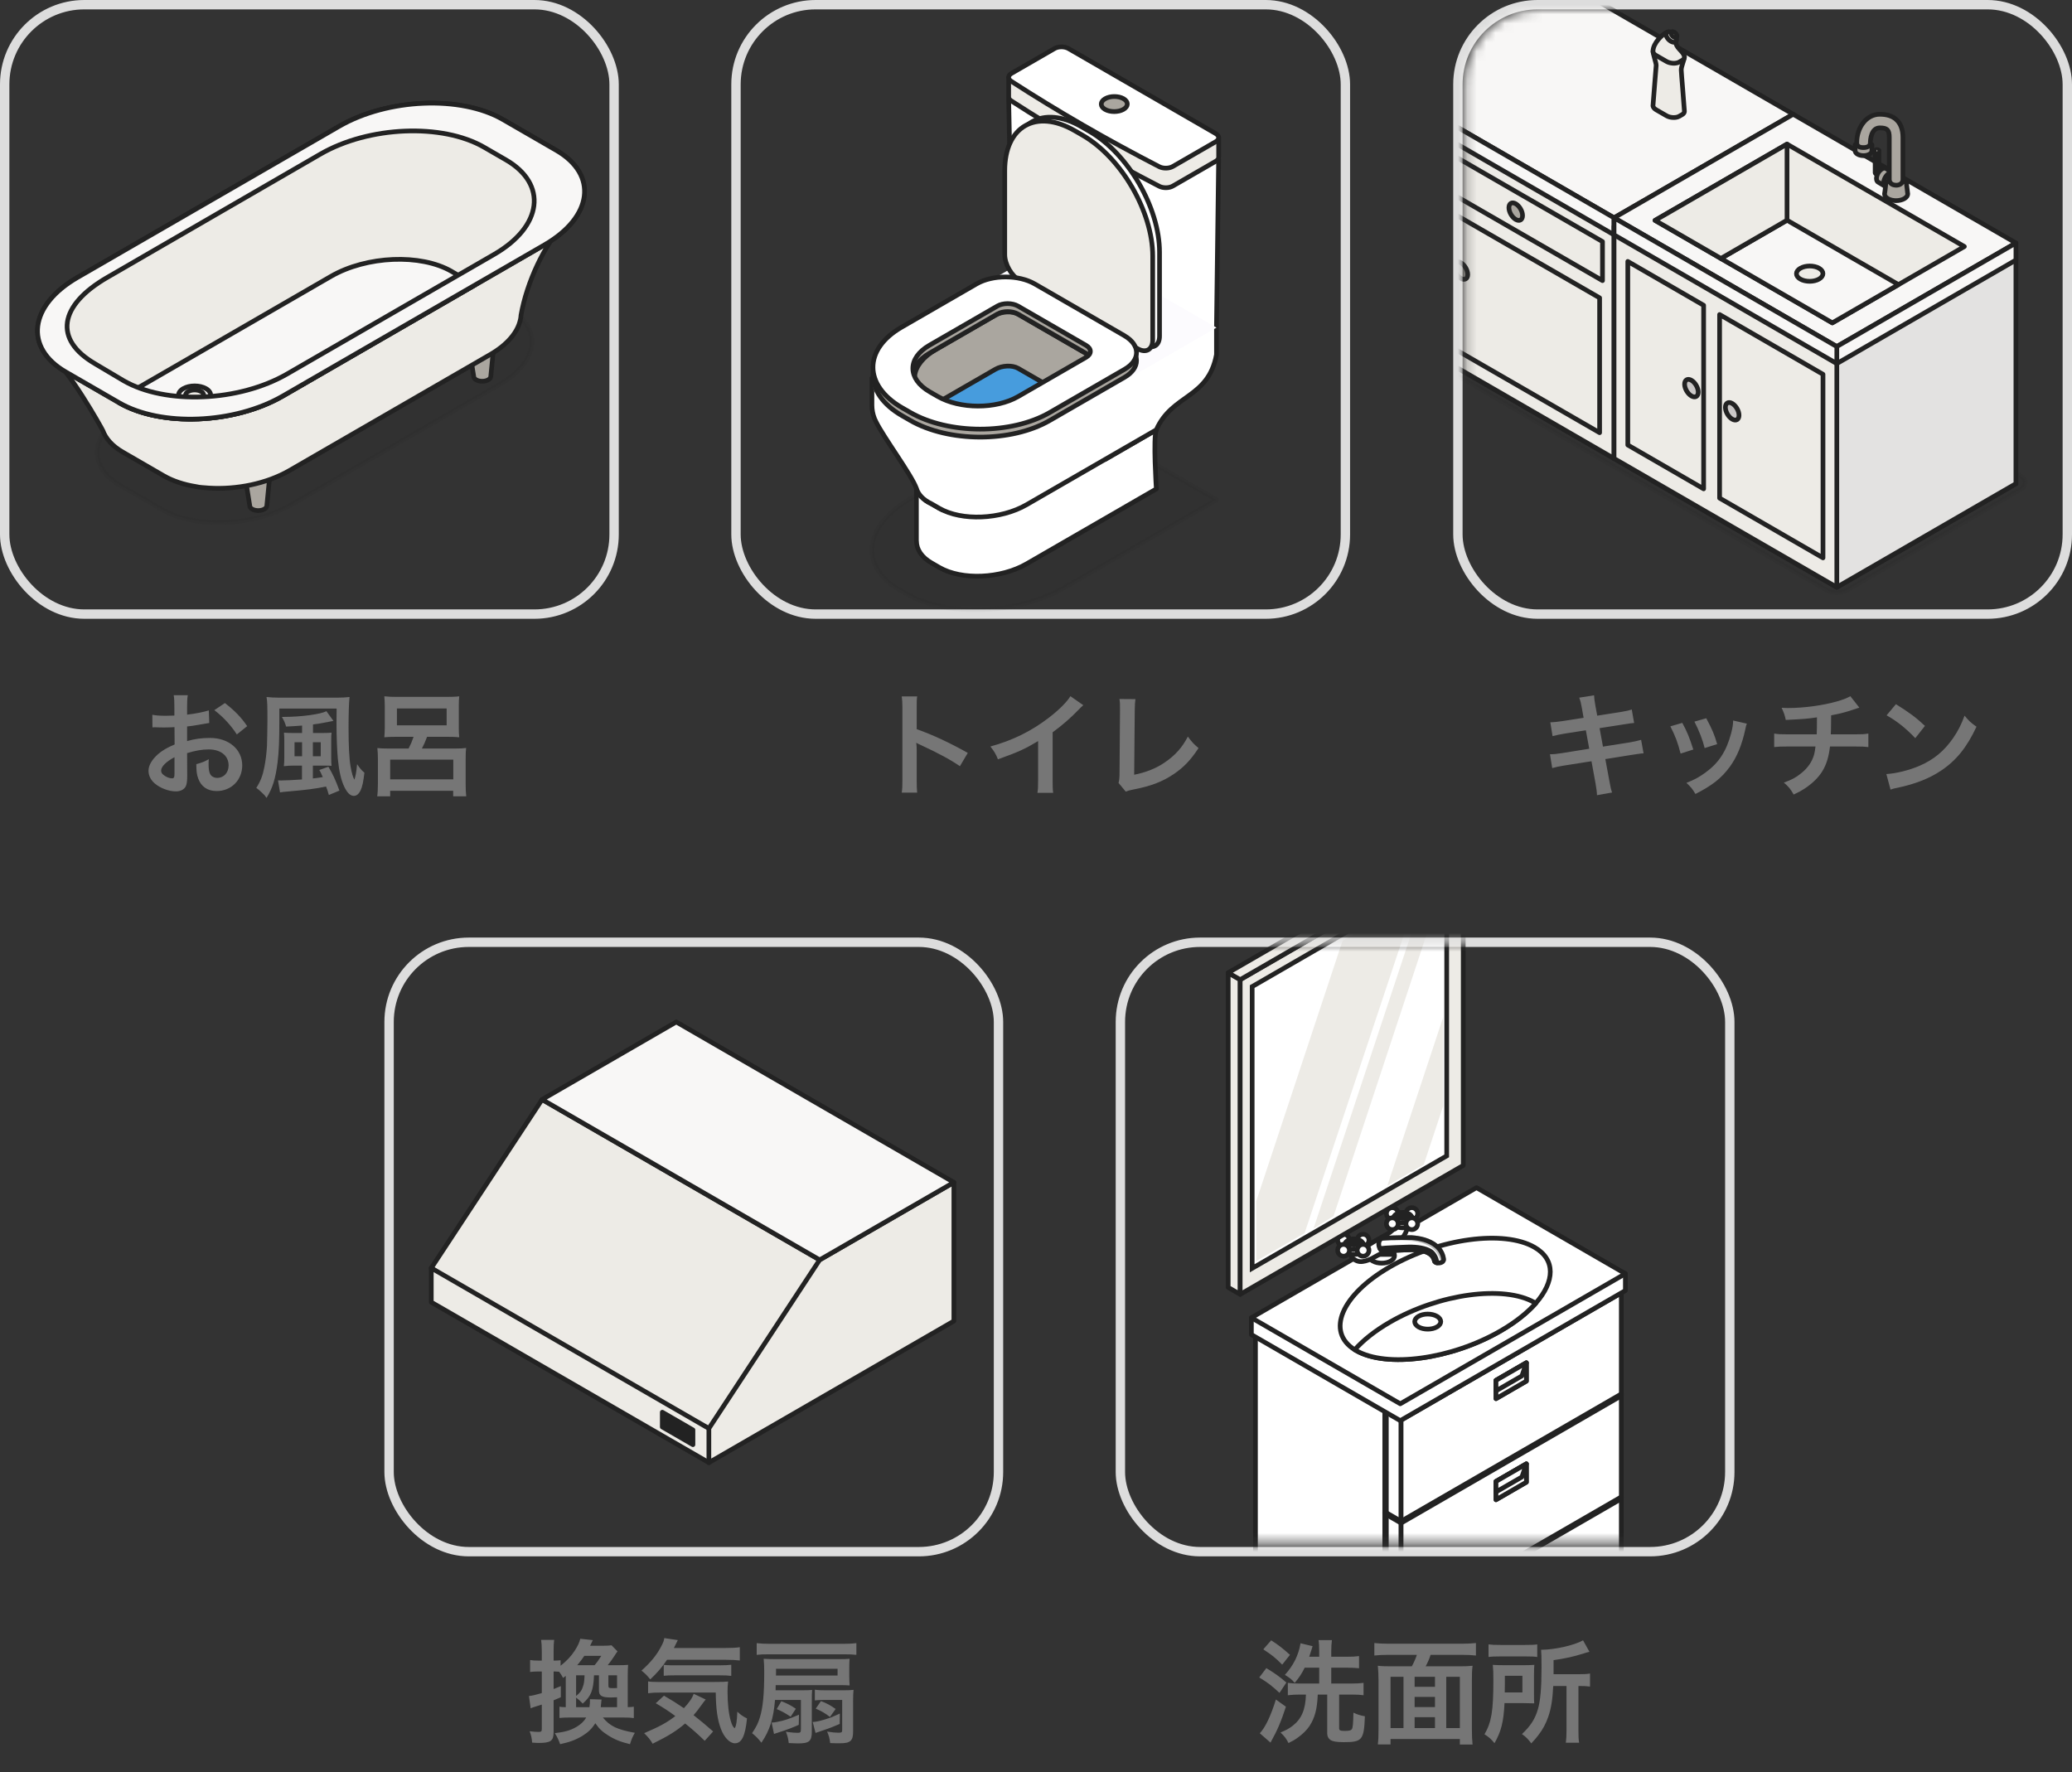 <svg width="221" height="189" viewBox="0 0 221 189" fill="none" xmlns="http://www.w3.org/2000/svg">
<rect x="0" y="0" width="221" height="189" fill="#333333" stroke="none"/>
<rect x="41.5" y="100.5" width="65" height="65" rx="8.5" stroke="#DDDDDD"/>
<rect x="119.5" y="100.5" width="65" height="65" rx="8.5" stroke="#DDDDDD"/>
<rect x="78.5" y="0.5" width="65" height="65" rx="8.5" stroke="#DDDDDD"/>
<rect x="0.5" y="0.5" width="65" height="65" rx="8.5" stroke="#DDDDDD"/>
<rect x="155.5" y="0.5" width="65" height="65" rx="8.5" stroke="#DDDDDD"/>
<mask id="mask0_1145_247" style="mask-type:alpha" maskUnits="userSpaceOnUse" x="42" y="101" width="64" height="64">
<rect x="42" y="101" width="64" height="64" rx="8" fill="#D9D9D9"/>
</mask>
<g mask="url(#mask0_1145_247)">
<path d="M87.426 134.376L57.82 117.272L46 135.247L62.853 146.74L75.611 152.356L83.888 146.135L87.426 134.376Z" fill="#EDEBE6" stroke="#222222" stroke-width="0.5" stroke-linecap="round" stroke-linejoin="round"/>
<path d="M75.606 152.356L46 135.247V138.891L75.611 156L77.695 153.153L75.606 152.356Z" fill="#EDEBE6" stroke="#222222" stroke-width="0.5" stroke-linecap="round" stroke-linejoin="round"/>
<path d="M73.909 154.087L70.641 152.198V150.625L73.909 152.513V154.087Z" fill="#222222" stroke="#222222" stroke-width="0.5" stroke-linecap="round" stroke-linejoin="round"/>
<path d="M87.424 134.376L75.609 152.356V156L101.741 140.902V126.109L87.424 134.376Z" fill="#EDEBE6" stroke="#222222" stroke-width="0.5" stroke-linecap="round" stroke-linejoin="round"/>
<path d="M101.743 126.109L72.132 109L57.82 117.272L87.427 134.376L101.743 126.109Z" fill="#F8F7F6" stroke="#222222" stroke-width="0.5" stroke-linecap="round" stroke-linejoin="round"/>
</g>
<mask id="mask1_1145_247" style="mask-type:alpha" maskUnits="userSpaceOnUse" x="1" y="1" width="64" height="64">
<rect x="1" y="1" width="64" height="64" rx="8" fill="#D9D9D9"/>
</mask>
<g mask="url(#mask1_1145_247)">
<path opacity="0.1" d="M13.769 43.727L35.938 30.922C40.041 28.551 46.25 28.293 49.803 30.347L54.328 32.961C57.881 35.013 57.436 38.599 53.333 40.97L31.164 53.776C27.061 56.146 20.852 56.404 17.299 54.35L12.774 51.736C9.221 49.684 9.666 46.098 13.769 43.727Z" fill="#222222" stroke="#222222" stroke-width="0.5" stroke-linecap="round" stroke-linejoin="round"/>
<path d="M26.637 53.931L25.764 48.505L28.915 48.24C29.01 48.685 28.459 53.965 28.459 53.965C28.443 54.087 28.356 54.21 28.192 54.303C27.833 54.51 27.255 54.51 26.901 54.305C26.723 54.203 26.634 54.067 26.637 53.931Z" fill="#AAA69F" stroke="#222222" stroke-width="0.5" stroke-linecap="round" stroke-linejoin="round"/>
<path d="M26.17 48.899C26.796 49.259 27.814 49.259 28.444 48.894C29.074 48.531 29.076 47.944 28.451 47.581C27.826 47.22 26.807 47.22 26.177 47.585C25.547 47.948 25.545 48.536 26.17 48.899Z" fill="#DE6E84" stroke="#222222" stroke-width="0.5" stroke-linecap="round" stroke-linejoin="round"/>
<path d="M50.525 40.137L49.653 34.71L52.803 34.445C52.899 34.891 52.345 40.184 52.345 40.184C52.325 40.302 52.236 40.418 52.08 40.509C51.722 40.716 51.144 40.716 50.79 40.511C50.612 40.409 50.523 40.273 50.525 40.137Z" fill="#AAA69F" stroke="#222222" stroke-width="0.5" stroke-linecap="round" stroke-linejoin="round"/>
<path d="M49.589 34.453C49.586 33.94 50.303 33.52 51.19 33.516C52.078 33.511 52.799 33.923 52.802 34.435C52.804 34.948 52.087 35.367 51.2 35.372C50.313 35.377 49.592 34.965 49.589 34.453Z" fill="#DE6E84" stroke="#222222" stroke-width="0.5" stroke-linecap="round" stroke-linejoin="round"/>
<path d="M10.965 45.922C10.929 45.822 7.1 38.87 5.034 37.677C6.259 37.508 19.703 32.673 33.791 29.083L35.486 28.104C38.111 26.585 41.628 25.967 44.703 26.294C54.452 23.799 60.031 24.072 60.031 24.072C58.076 26.113 56.185 30.113 55.571 33.619C55.562 33.771 55.542 33.924 55.511 34.076C55.511 34.076 55.506 34.093 55.504 34.102C55.504 34.107 55.504 34.111 55.499 34.118C55.217 35.425 54.138 36.745 52.294 37.811L30.865 50.19C28.427 51.596 25.223 52.233 22.317 52.055C21.672 51.99 21.385 52.015 20.912 51.901C19.626 51.694 18.442 51.311 17.465 50.746L13.094 48.219C11.984 47.578 11.278 46.782 10.965 45.92V45.922Z" fill="#EDEBE6" stroke="#222222" stroke-width="0.5" stroke-linecap="round" stroke-linejoin="round"/>
<path d="M12.717 42.96L7.021 39.67C2.547 37.085 3.108 32.571 8.274 29.588L36.181 13.468C41.347 10.485 49.16 10.16 53.632 12.744L59.327 16.034C63.801 18.619 63.24 23.133 58.075 26.116L30.168 42.236C25.002 45.219 17.188 45.544 12.717 42.96Z" fill="#EDEBE6" stroke="#222222" stroke-width="0.5" stroke-linecap="round" stroke-linejoin="round"/>
<path d="M48.161 28.945L50.668 30.394L30.167 42.236C25.001 45.219 17.188 45.544 12.716 42.96L12.705 42.953C13.21 42.385 13.884 41.847 14.725 41.361L35.297 29.477C39.104 27.278 44.864 27.04 48.163 28.943L48.161 28.945Z" fill="#F8F7F6" stroke="#222222" stroke-width="0.5" stroke-linecap="round" stroke-linejoin="round"/>
<path d="M19.537 42.855C20.204 43.24 21.292 43.24 21.964 42.85C22.636 42.461 22.641 41.833 21.971 41.448C21.303 41.063 20.216 41.063 19.544 41.453C18.872 41.842 18.867 42.47 19.537 42.855Z" fill="#F8F7F6" stroke="#222222" stroke-width="0.5" stroke-linecap="round" stroke-linejoin="round"/>
<path d="M20.067 42.55C20.445 42.768 21.059 42.768 21.44 42.548C21.82 42.327 21.823 41.973 21.444 41.755C21.066 41.537 20.452 41.537 20.072 41.758C19.691 41.978 19.689 42.332 20.067 42.55Z" fill="#EDEBE6" stroke="#222222" stroke-width="0.5" stroke-linecap="round" stroke-linejoin="round"/>
<path d="M8.274 29.588L36.181 13.468C41.347 10.485 49.16 10.16 53.632 12.744L59.327 16.034C63.801 18.619 63.24 23.133 58.075 26.116L30.168 42.236C25.002 45.219 17.188 45.544 12.717 42.96L7.021 39.67C2.547 37.085 3.108 32.571 8.274 29.588ZM10.154 38.808L13.182 40.605C17.655 43.189 25.469 42.864 30.632 39.881L52.706 27.131C57.872 24.148 58.433 19.634 53.959 17.049L51.636 15.707C47.162 13.123 39.349 13.448 34.185 16.431L11.453 29.582C6.287 32.564 5.682 36.224 10.156 38.806L10.154 38.808Z" fill="#F8F7F6" stroke="#222222" stroke-width="0.5" stroke-linecap="round" stroke-linejoin="round"/>
</g>
<mask id="mask2_1145_247" style="mask-type:alpha" maskUnits="userSpaceOnUse" x="78" y="1" width="65" height="64">
<rect x="78.6" y="1" width="64" height="64" rx="8" fill="#D9D9D9"/>
</mask>
<g mask="url(#mask2_1145_247)">
<path opacity="0.1" d="M96.75 63.364L95.906 62.877C91.607 60.394 92.147 56.06 97.111 53.195L113.338 43.827L129.75 53.303L113.523 62.671C108.559 65.536 101.048 65.848 96.75 63.364Z" fill="#222222" stroke="#222222" stroke-width="0.5" stroke-linecap="round" stroke-linejoin="round"/>
<path d="M123.334 52.144C123.334 52.102 122.98 46.647 123.334 45.848L117.883 48.998L113.868 46.679L100.514 54.389C100.409 54.337 100.3 54.288 100.198 54.228L99.354 53.741C98.468 53.321 97.939 52.743 97.746 52.094V57.703C97.746 57.703 97.75 57.71 97.753 57.714C97.753 58.586 98.279 59.42 99.354 60.04L100.198 60.527C102.581 61.904 106.739 61.728 109.492 60.141L123.334 52.151V52.144Z" fill="white" stroke="#222222" stroke-width="0.5" stroke-linecap="round" stroke-linejoin="round"/>
<path d="M123.335 45.845L109.494 53.836C106.744 55.426 102.582 55.594 100.2 54.221L99.356 53.734C98.47 53.314 97.941 52.736 97.748 52.088C97.394 50.893 98.193 49.464 100.022 48.371L113.866 40.38L123.335 45.845Z" fill="#E3DFDC"/>
<path d="M129.749 37.84V34.939C129.749 34.939 129.98 17.167 129.98 16.96C129.98 16.754 107.584 10.469 107.584 10.525C107.584 10.581 107.948 28.546 107.948 28.822C107.948 28.959 108.032 29.096 108.204 29.208C108.782 29.583 109.363 29.954 109.949 30.322L97.106 37.735C95.824 38.477 94.836 39.315 94.153 40.197L93 40.341V43.214C93 43.7 93.091 44.184 93.277 44.65C93.277 44.657 93.287 44.667 93.291 44.678C93.329 44.773 93.371 44.867 93.42 44.962C94.272 46.689 97.19 50.591 97.743 52.087C97.936 52.735 98.465 53.317 99.351 53.734L100.196 54.221C102.574 55.594 106.736 55.422 109.49 53.835L123.331 45.844C125.023 42.016 128.873 42.53 129.745 37.843L129.749 37.84Z" fill="white"/>
<path d="M129.745 37.843C128.873 42.53 125.023 42.016 123.331 45.844L109.49 53.835C106.736 55.422 102.574 55.594 100.196 54.221L99.351 53.734C98.465 53.317 97.936 52.735 97.743 52.087C97.19 50.591 94.272 46.689 93.42 44.962C93.371 44.867 93.329 44.773 93.291 44.678C93.287 44.667 93.277 44.657 93.277 44.65C93.091 44.184 93 43.7 93 43.214V40.341L94.153 40.197C94.836 39.315 95.824 38.477 97.106 37.735L109.949 30.322C109.363 29.954 108.782 29.583 108.204 29.208C108.032 29.096 107.948 28.959 107.948 28.822C107.948 28.546 107.584 10.581 107.584 10.525C107.584 10.469 129.98 16.754 129.98 16.96C129.98 17.167 129.749 34.939 129.749 34.939V37.84L129.745 37.843ZM129.745 37.843H129.742" stroke="#222222" stroke-width="0.5" stroke-linecap="round" stroke-linejoin="round"/>
<path d="M96.748 45.004L95.904 44.517C91.605 42.034 92.145 37.7 97.109 34.834L113.336 25.467L129.748 34.943L113.521 44.311C108.557 47.176 101.046 47.488 96.748 45.004Z" fill="#FCFBFE"/>
<path d="M115.639 39.077L111.943 41.211L109.298 42.738C106.548 44.325 102.386 44.496 100.004 43.123L99.843 43.032L99.159 42.64C96.777 41.263 97.075 38.863 99.825 37.276L106.166 33.615C106.884 33.202 107.967 33.157 108.59 33.514L115.81 37.683C116.43 38.04 116.353 38.667 115.635 39.081L115.639 39.077Z" fill="#AAA69F" stroke="#222222" stroke-width="0.5" stroke-linecap="round" stroke-linejoin="round"/>
<path d="M111.94 41.214L109.295 42.742C106.545 44.329 102.383 44.5 100.001 43.127L99.84 43.036L106.167 39.386C106.885 38.972 107.967 38.927 108.591 39.284L111.94 41.218V41.214Z" fill="#479CDD" stroke="#222222" stroke-width="0.5" stroke-linecap="round" stroke-linejoin="round"/>
<path d="M129.669 16.523L113.967 7.457C113.554 7.219 112.885 7.215 112.472 7.457L107.889 10.102C107.493 10.329 107.479 10.697 107.851 10.939C112.811 14.148 118.08 17.189 123.64 20.054C124.06 20.272 124.694 20.261 125.09 20.033L129.672 17.388C130.082 17.15 130.082 16.765 129.669 16.527V16.523Z" fill="#ECE9E7"/>
<path d="M129.982 16.762V14.677L123.673 12.866L113.969 7.264C113.555 7.026 112.886 7.023 112.473 7.264L109.702 8.865L107.586 8.259V10.344C107.586 10.491 107.674 10.634 107.852 10.75C112.813 13.959 118.082 17 123.641 19.865C124.062 20.083 124.696 20.072 125.091 19.844L129.674 17.199C129.88 17.08 129.982 16.923 129.982 16.765V16.762Z" fill="#EDEBE6" stroke="#222222" stroke-width="0.5" stroke-linecap="round" stroke-linejoin="round"/>
<path d="M129.669 14.246L113.967 5.18C113.554 4.942 112.885 4.938 112.472 5.18L107.889 7.825C107.493 8.053 107.479 8.42 107.851 8.662C112.811 11.871 118.08 14.912 123.64 17.777C124.06 17.995 124.694 17.984 125.09 17.756L129.672 15.112C130.082 14.873 130.082 14.488 129.669 14.25V14.246Z" fill="white" stroke="#222222" stroke-width="0.5" stroke-linecap="round" stroke-linejoin="round"/>
<path d="M117.863 11.668C118.403 11.979 119.286 11.979 119.829 11.664C120.372 11.349 120.375 10.841 119.836 10.529C119.293 10.217 118.413 10.217 117.87 10.533C117.327 10.848 117.324 11.356 117.863 11.668Z" fill="#AAA69F" stroke="#222222" stroke-width="0.5" stroke-linecap="round" stroke-linejoin="round"/>
<path d="M109.506 29.517L122.065 36.769C122.955 37.284 123.676 36.87 123.676 35.851V26.893C123.676 22.16 120.334 16.394 116.208 14.012L115.363 13.525C111.24 11.143 107.895 13.049 107.895 17.785V26.739C107.895 27.758 108.616 29.002 109.506 29.517Z" fill="white" stroke="#222222" stroke-width="0.5" stroke-linecap="round" stroke-linejoin="round"/>
<path d="M108.777 29.938L121.336 37.189C122.226 37.704 122.948 37.291 122.948 36.271V27.314C122.948 22.581 119.606 16.814 115.479 14.432L114.635 13.945C110.512 11.563 107.166 13.469 107.166 18.205V27.163C107.166 28.182 107.888 29.426 108.777 29.941V29.938Z" fill="#EDEBE6" stroke="#222222" stroke-width="0.5" stroke-linecap="round" stroke-linejoin="round"/>
<path d="M119.924 36.651L110.377 31.14C108.657 30.145 105.876 30.142 104.163 31.13L96.172 35.744C92.073 38.112 92.094 41.958 96.217 44.34L97.062 44.827C101.185 47.21 107.855 47.22 111.954 44.855L119.945 40.242C121.654 39.254 121.647 37.649 119.924 36.654V36.651ZM108.601 43.142C106.233 44.509 102.383 44.502 100.004 43.128L99.16 42.641C96.778 41.265 96.767 39.044 99.132 37.677L106.377 33.495C106.983 33.144 107.971 33.148 108.58 33.498L115.839 37.688C116.448 38.042 116.452 38.609 115.846 38.959L108.601 43.142Z" fill="#AAA69F" stroke="#222222" stroke-width="0.5" stroke-linecap="round" stroke-linejoin="round"/>
<path d="M119.924 35.799L110.377 30.288C108.657 29.294 105.876 29.29 104.163 30.278L96.172 34.892C92.073 37.26 92.094 41.106 96.217 43.489L97.062 43.975C101.185 46.358 107.855 46.368 111.954 44.004L119.945 39.39C121.654 38.402 121.647 36.797 119.924 35.803V35.799ZM108.601 42.291C106.233 43.657 102.383 43.65 100.004 42.276L99.16 41.789C96.778 40.413 96.767 38.192 99.132 36.825L106.377 32.643C106.983 32.292 107.971 32.296 108.58 32.646L115.839 36.836C116.448 37.19 116.452 37.757 115.846 38.108L108.601 42.291Z" fill="white" stroke="#222222" stroke-width="0.5" stroke-linecap="round" stroke-linejoin="round"/>
</g>
<mask id="mask3_1145_247" style="mask-type:alpha" maskUnits="userSpaceOnUse" x="156" y="1" width="65" height="64">
<rect x="156.197" y="1" width="64" height="64" rx="8" fill="#D9D9D9"/>
</mask>
<g mask="url(#mask3_1145_247)">
<path opacity="0.1" d="M138.003 29.59C138.003 29.625 138.006 29.661 138.015 29.696C138.062 29.904 138.263 30.087 138.449 30.194L194.841 62.945C195 63.037 195.172 63.102 195.358 63.144C195.728 63.224 196.097 63.224 196.47 63.144C196.656 63.102 196.827 63.037 196.987 62.945L215.607 52.139C216.118 51.843 216.118 51.103 215.607 50.807L157.917 17.895C157.681 17.759 157.388 17.759 157.149 17.895L138.446 28.954C138.331 29.019 138.225 29.102 138.142 29.205C138.056 29.315 138 29.451 138 29.587L138.003 29.59Z" fill="#222222" stroke="#222222" stroke-width="0.5" stroke-linecap="round" stroke-linejoin="round"/>
<path d="M172.154 48.901L191.268 37.855L158.072 18.671L138.958 29.714L172.154 48.901Z" fill="url(#paint0_linear_1145_247)" stroke="#222222" stroke-width="0.5" stroke-linecap="round" stroke-linejoin="round"/>
<path d="M172.154 23.231L191.268 12.187L158.072 -7L138.958 4.047L172.154 23.231Z" fill="#F8F7F6" stroke="#222222" stroke-width="0.5" stroke-linecap="round" stroke-linejoin="round"/>
<path d="M153.369 13.019L172.154 23.876V48.901L153.369 38.044V13.019Z" fill="#EDEBE6" stroke="#222222" stroke-width="0.5" stroke-linecap="round" stroke-linejoin="round"/>
<path d="M138.958 4.047V5.861L172.154 25.048V23.231L138.958 4.047Z" fill="#F8F7F6" stroke="#222222" stroke-width="0.5" stroke-linecap="round" stroke-linejoin="round"/>
<path d="M170.922 29.93V25.767L154.59 16.345V20.508L170.922 29.93Z" fill="#EDEBE6" stroke="#222222" stroke-width="0.5" stroke-linecap="round" stroke-linejoin="round"/>
<path d="M170.615 31.768V46.149L154.892 37.08V22.698L170.615 31.768Z" fill="#EDEBE6" stroke="#222222" stroke-width="0.5" stroke-linecap="round" stroke-linejoin="round"/>
<path d="M155.093 28.436C155.093 28.898 155.418 29.46 155.82 29.694C156.222 29.927 156.547 29.741 156.547 29.279C156.547 28.818 156.222 28.255 155.82 28.022C155.418 27.788 155.093 27.974 155.093 28.436Z" fill="#AAA69F" stroke="#222222" stroke-width="0.5" stroke-linecap="round" stroke-linejoin="round"/>
<path d="M160.942 22.151C160.942 22.612 161.267 23.175 161.669 23.408C162.071 23.642 162.396 23.456 162.396 22.994C162.396 22.532 162.071 21.97 161.669 21.736C161.267 21.503 160.942 21.689 160.942 22.151Z" fill="#AAA69F" stroke="#222222" stroke-width="0.5" stroke-linecap="round" stroke-linejoin="round"/>
<path d="M195.911 62.635L215.021 51.588L191.261 37.855L172.151 48.901L195.911 62.635Z" fill="url(#paint1_linear_1145_247)" stroke="#222222" stroke-width="0.5" stroke-linecap="round" stroke-linejoin="round"/>
<path d="M195.911 36.964L215.021 25.918L191.261 12.187L172.151 23.231L195.911 36.964Z" fill="#F8F7F6" stroke="#222222" stroke-width="0.5" stroke-linecap="round" stroke-linejoin="round"/>
<path d="M190.604 15.371L209.52 26.296L195.437 34.434L176.528 23.506L190.604 15.371Z" fill="#EDEBE6" stroke="#222222" stroke-width="0.5" stroke-linecap="round" stroke-linejoin="round"/>
<path d="M202.492 30.356L195.436 34.434L183.55 27.566L190.603 23.488L202.492 30.356Z" fill="#F8F7F6" stroke="#222222" stroke-width="0.5" stroke-linecap="round" stroke-linejoin="round"/>
<path d="M215.021 51.588V26.826L195.911 37.873V62.635L215.021 51.588Z" fill="#F8F7F6" stroke="#222222" stroke-width="0.5" stroke-linecap="round" stroke-linejoin="round"/>
<path opacity="0.1" d="M215.021 51.588V26.826L195.911 37.873V62.635L215.021 51.588Z" fill="#222222" stroke="#222222" stroke-width="0.5" stroke-linecap="round" stroke-linejoin="round"/>
<path d="M172.154 48.901V24.139L195.914 37.873V62.635L172.154 48.901Z" fill="#EDEBE6" stroke="#222222" stroke-width="0.5" stroke-linecap="round" stroke-linejoin="round"/>
<path d="M181.709 52.139V32.561L173.621 27.885V47.463L181.709 52.139Z" fill="#EDEBE6" stroke="#222222" stroke-width="0.5" stroke-linecap="round" stroke-linejoin="round"/>
<path d="M194.441 59.501V39.923L183.413 33.549V53.127L194.441 59.501Z" fill="#EDEBE6" stroke="#222222" stroke-width="0.5" stroke-linecap="round" stroke-linejoin="round"/>
<path d="M215.021 27.735V25.918L195.911 36.964V38.781L215.021 27.735Z" fill="#F8F7F6" stroke="#222222" stroke-width="0.5" stroke-linecap="round" stroke-linejoin="round"/>
<path d="M172.154 25.048V23.231L195.914 36.964V38.781L172.154 25.048Z" fill="#F8F7F6" stroke="#222222" stroke-width="0.5" stroke-linecap="round" stroke-linejoin="round"/>
<path d="M200.005 16.076L200.404 16.067V18.44C200.404 18.47 200.384 18.499 200.345 18.523C200.268 18.567 200.141 18.567 200.064 18.523C200.026 18.499 200.005 18.47 200.005 18.44V16.076Z" fill="#AAA69F" stroke="#222222" stroke-width="0.5" stroke-linecap="round" stroke-linejoin="round"/>
<path d="M200.061 16.155C200.138 16.2 200.265 16.2 200.342 16.155C200.418 16.111 200.421 16.037 200.342 15.993C200.265 15.948 200.138 15.948 200.061 15.993C199.984 16.037 199.981 16.111 200.061 16.155Z" fill="#AAA69F" stroke="#222222" stroke-width="0.5" stroke-linecap="round" stroke-linejoin="round"/>
<path d="M200.111 18.455C200.111 18.357 200.179 18.239 200.265 18.191C200.309 18.168 200.348 18.165 200.374 18.182L200.584 18.307L200.356 18.671L200.167 18.558C200.135 18.546 200.111 18.508 200.111 18.455Z" fill="#AAA69F" stroke="#222222" stroke-width="0.5" stroke-linecap="round" stroke-linejoin="round"/>
<path d="M200.31 18.57C200.31 18.668 200.378 18.706 200.463 18.659C200.549 18.609 200.617 18.493 200.617 18.395C200.617 18.298 200.549 18.259 200.463 18.307C200.378 18.357 200.31 18.473 200.31 18.57Z" fill="#AAA69F" stroke="#222222" stroke-width="0.5" stroke-linecap="round" stroke-linejoin="round"/>
<path d="M200.142 19.047C200.142 18.668 200.408 18.206 200.739 18.017C200.907 17.919 201.058 17.913 201.168 17.978L201.98 18.461L201.091 19.881L200.358 19.446C200.228 19.396 200.145 19.257 200.145 19.044L200.142 19.047Z" fill="#AAA69F" stroke="#222222" stroke-width="0.5" stroke-linecap="round" stroke-linejoin="round"/>
<path d="M200.911 19.496C200.911 19.875 201.177 20.026 201.508 19.837C201.836 19.647 202.105 19.186 202.105 18.807C202.105 18.428 201.839 18.277 201.508 18.466C201.18 18.656 200.911 19.117 200.911 19.496Z" fill="#AAA69F" stroke="#222222" stroke-width="0.5" stroke-linecap="round" stroke-linejoin="round"/>
<path d="M190.605 23.488V15.371L176.529 23.506L183.552 27.566L190.605 23.488Z" fill="#EDEBE6" stroke="#222222" stroke-width="0.5" stroke-linecap="round" stroke-linejoin="round"/>
<path d="M201.007 20.636C201.01 20.606 201.016 20.582 201.025 20.556C201.081 20.254 201.161 19.363 201.161 19.363H203.319C203.343 19.535 203.434 20.319 203.467 20.591C203.473 20.624 203.479 20.653 203.479 20.686C203.479 20.869 203.354 21.05 203.115 21.189C202.63 21.47 201.847 21.47 201.368 21.192C201.102 21.038 200.987 20.834 201.013 20.633L201.007 20.636Z" fill="#AAA69F" stroke="#222222" stroke-width="0.5" stroke-linecap="round" stroke-linejoin="round"/>
<path d="M197.869 16.081V15.436H199.66C199.657 15.478 199.666 16.025 199.66 16.081C199.66 16.215 199.571 16.348 199.397 16.448C199.045 16.652 198.478 16.652 198.132 16.448C197.954 16.348 197.869 16.212 197.872 16.078L197.869 16.081Z" fill="#AAA69F" stroke="#222222" stroke-width="0.5" stroke-linecap="round" stroke-linejoin="round"/>
<path d="M202.243 19.757C202.645 19.757 202.967 19.541 202.967 19.141V14.661C202.967 13.806 202.721 13.158 202.24 12.735C201.82 12.368 201.249 12.187 200.496 12.187C199.062 12.187 198.042 13.599 198.042 15.209C198.042 15.611 198.344 15.741 198.746 15.741C199.148 15.741 199.494 15.611 199.494 15.209C199.494 14.91 199.582 13.64 200.496 13.64C201.294 13.64 201.512 13.859 201.512 14.658V19.138C201.512 19.541 201.841 19.754 202.243 19.754V19.757Z" fill="#AAA69F" stroke="#222222" stroke-width="0.5" stroke-linecap="round" stroke-linejoin="round"/>
<path d="M192.021 29.767C192.571 30.084 193.466 30.084 194.019 29.765C194.572 29.445 194.575 28.927 194.025 28.61C193.475 28.294 192.58 28.294 192.027 28.613C191.474 28.933 191.471 29.451 192.021 29.767Z" fill="#EDEBE6" stroke="#222222" stroke-width="0.5" stroke-linecap="round" stroke-linejoin="round"/>
<path d="M184.03 43.448C184.03 43.909 184.355 44.472 184.757 44.705C185.159 44.939 185.484 44.753 185.484 44.291C185.484 43.829 185.159 43.267 184.757 43.033C184.355 42.8 184.03 42.986 184.03 43.448Z" fill="url(#paint2_linear_1145_247)" stroke="#222222" stroke-width="0.5" stroke-linecap="round" stroke-linejoin="round"/>
<path d="M179.68 40.977C179.68 41.438 180.006 42.001 180.408 42.234C180.81 42.468 181.135 42.282 181.135 41.82C181.135 41.358 180.81 40.796 180.408 40.562C180.006 40.329 179.68 40.515 179.68 40.977Z" fill="url(#paint3_linear_1145_247)" stroke="#222222" stroke-width="0.5" stroke-linecap="round" stroke-linejoin="round"/>
<path d="M176.308 11.258C176.308 11.258 176.308 11.282 176.308 11.29C176.308 11.293 176.308 11.296 176.308 11.299C176.326 11.441 176.438 11.586 176.639 11.705L177.751 12.347C177.957 12.465 178.215 12.53 178.466 12.536C178.705 12.545 178.939 12.501 179.107 12.403L179.424 12.22C179.569 12.137 179.645 12.024 179.657 11.909C179.657 11.885 179.657 11.862 179.657 11.835C179.631 11.279 179.323 7.725 179.323 7.467C179.323 7.041 179.645 6.39 179.66 6.073C179.663 5.976 179.347 5.849 178.909 5.727C177.922 5.458 176.311 5.221 176.311 5.452C176.311 5.783 176.66 6.722 176.648 6.979C176.639 7.228 176.338 10.675 176.311 11.234C176.311 11.243 176.311 11.249 176.311 11.258H176.308Z" fill="#EDEBE6" stroke="#222222" stroke-width="0.5" stroke-linecap="round" stroke-linejoin="round"/>
<path d="M176.309 5.452C176.3 5.612 176.413 5.783 176.64 5.914L177.752 6.556C177.935 6.662 178.162 6.721 178.387 6.739C178.414 6.745 178.434 6.748 178.452 6.748C178.455 6.748 178.461 6.748 178.467 6.748C178.706 6.754 178.94 6.713 179.108 6.615L179.425 6.431C179.54 6.366 179.611 6.284 179.64 6.195C179.652 6.174 179.658 6.15 179.658 6.13C179.658 6.124 179.658 6.118 179.658 6.112C179.658 6.082 179.658 6.056 179.652 6.026C179.575 5.458 178.591 5.041 178.786 4.387C178.745 4.325 178.68 4.251 178.603 4.171C178.298 3.848 177.811 3.437 177.811 3.437C177.335 3.626 176.318 4.591 176.309 5.455V5.452Z" fill="#EDEBE6" stroke="#222222" stroke-width="0.5" stroke-linecap="round" stroke-linejoin="round"/>
<path d="M177.724 3.798C177.8 4.097 178.108 4.404 178.406 4.487C178.705 4.57 178.885 4.393 178.808 4.094C178.732 3.795 178.424 3.487 178.126 3.404C177.827 3.321 177.647 3.499 177.724 3.798Z" fill="#EDEBE6" stroke="#222222" stroke-width="0.5" stroke-linecap="round" stroke-linejoin="round"/>
<path d="M178.242 3.605C178.286 3.774 178.461 3.949 178.629 3.996C178.798 4.043 178.901 3.943 178.857 3.774C178.813 3.605 178.638 3.431 178.47 3.384C178.301 3.336 178.198 3.437 178.242 3.605Z" fill="#4E4C49" stroke="#222222" stroke-width="0.5" stroke-linecap="round" stroke-linejoin="round"/>
<path d="M178.492 3.673C178.501 3.702 178.53 3.735 178.562 3.744C178.592 3.752 178.612 3.735 178.603 3.702C178.595 3.673 178.565 3.641 178.533 3.632C178.504 3.623 178.483 3.641 178.492 3.673Z" fill="#4E4C49" stroke="#222222" stroke-width="0.5" stroke-linecap="round" stroke-linejoin="round"/>
</g>
<mask id="mask4_1145_247" style="mask-type:alpha" maskUnits="userSpaceOnUse" x="119" y="100" width="65" height="65">
<rect x="119.984" y="100.599" width="64" height="64" rx="8" fill="#D9D9D9"/>
</mask>
<g mask="url(#mask4_1145_247)">
<path opacity="0.1" d="M173.363 172.898L157.483 163.72L138.369 174.766L133.473 177.596L149.353 186.774L173.363 172.898Z" fill="#222222" stroke="#222222" stroke-width="0.5" stroke-linecap="round" stroke-linejoin="round"/>
<path d="M149.442 151.272V184.409L133.908 175.431V142.295L149.442 151.272Z" fill="white" stroke="#222222" stroke-width="0.5" stroke-linecap="round" stroke-linejoin="round"/>
<path d="M172.93 137.698L149.442 151.272L133.908 142.295L157.395 128.72L172.93 137.698Z" fill="white" stroke="#222222" stroke-width="0.5" stroke-linecap="round" stroke-linejoin="round"/>
<path d="M149.441 151.272V184.409L172.929 170.835V137.698L149.441 151.272Z" fill="white" stroke="#222222" stroke-width="0.5" stroke-linecap="round" stroke-linejoin="round"/>
<path d="M147.867 150.365V183.502L147.699 183.405V150.266L147.867 150.365Z" fill="white" stroke="#222222" stroke-width="0.5" stroke-linecap="round" stroke-linejoin="round"/>
<path d="M149.441 173.428L172.929 159.855V159.66L149.441 173.234V173.428Z" fill="white" stroke="#222222" stroke-width="0.5" stroke-linecap="round" stroke-linejoin="round"/>
<path d="M149.441 162.447L172.929 148.873V148.679L149.441 162.253V162.447Z" fill="white" stroke="#222222" stroke-width="0.5" stroke-linecap="round" stroke-linejoin="round"/>
<path d="M149.439 162.254V162.447L147.867 161.54L147.699 161.443V161.25L147.867 161.346L149.439 162.254Z" fill="white" stroke="#222222" stroke-width="0.5" stroke-linecap="round" stroke-linejoin="round"/>
<path d="M149.441 151.467L172.929 137.893V137.698L149.441 151.272V151.467Z" fill="white" stroke="#222222" stroke-width="0.5" stroke-linecap="round" stroke-linejoin="round"/>
<path d="M149.439 151.273V151.467L147.867 150.559L147.699 150.462V150.269L147.867 150.365L149.439 151.273Z" fill="white" stroke="#222222" stroke-width="0.5" stroke-linecap="round" stroke-linejoin="round"/>
<path d="M173.363 137.647L149.353 151.523L133.473 142.346V140.549L138.369 139.516L157.483 128.47L173.363 135.85V137.647Z" fill="white" stroke="#222222" stroke-width="0.5" stroke-linecap="round" stroke-linejoin="round"/>
<path d="M173.363 135.85L149.353 149.726L133.473 140.549L138.369 137.719L157.483 126.673L173.363 135.85Z" fill="white" stroke="#222222" stroke-width="0.5" stroke-linecap="round" stroke-linejoin="round"/>
<path d="M163.799 139.007C162.906 140.018 161.649 141.027 160.053 141.949C154.794 144.99 147.887 145.926 144.625 144.04C144.58 144.014 144.537 143.988 144.497 143.962C141.407 142.048 143.055 138.124 148.243 135.125C153.502 132.084 160.409 131.148 163.671 133.034C165.942 134.345 165.845 136.682 163.799 139.007Z" fill="white" stroke="#222222" stroke-width="0.5" stroke-linecap="round" stroke-linejoin="round"/>
<path d="M163.802 139.007C162.909 140.018 161.651 141.027 160.056 141.949C154.797 144.99 147.89 145.926 144.627 144.04C144.583 144.014 144.54 143.988 144.5 143.962C145.392 142.951 146.65 141.942 148.246 141.02C153.505 137.979 160.412 137.044 163.674 138.929C163.719 138.955 163.762 138.981 163.802 139.007Z" fill="white" stroke="#222222" stroke-width="0.5" stroke-linecap="round" stroke-linejoin="round"/>
<path d="M148.341 133.379C148.874 133.687 148.874 134.187 148.341 134.495C147.808 134.803 146.943 134.803 146.41 134.495C145.876 134.187 145.876 133.687 146.41 133.379C146.943 133.071 147.808 133.071 148.341 133.379Z" fill="white" stroke="#222222" stroke-width="0.5" stroke-linecap="round" stroke-linejoin="round"/>
<path d="M146.031 133.795L146.378 132.692H148.371L148.718 133.795H146.031Z" fill="white" stroke="#222222" stroke-width="0.5" stroke-linecap="round" stroke-linejoin="round"/>
<path d="M148.094 132.383C148.49 132.612 148.49 132.982 148.094 133.211C147.699 133.44 147.058 133.44 146.662 133.211C146.266 132.982 146.266 132.612 146.662 132.383C147.057 132.155 147.699 132.155 148.094 132.383Z" fill="white" stroke="#222222" stroke-width="0.5" stroke-linecap="round" stroke-linejoin="round"/>
<path d="M150.215 129.977C150.331 131.071 149.704 132.131 148.85 132.773C148.38 133.087 147.856 133.384 147.364 133.665C146.71 133.991 146.109 134.448 145.362 134.548C144.532 134.693 143.739 133.9 143.918 133.087H144.834C144.882 133.215 144.919 133.342 145.021 133.323C145.205 133.27 145.438 133.143 145.603 133.02C145.914 132.816 146.303 132.576 146.624 132.383C147.105 132.089 147.635 131.815 148.12 131.533C148.661 131.166 149.105 130.605 149.298 129.977H150.215Z" fill="white" stroke="#222222" stroke-width="0.5" stroke-linecap="round" stroke-linejoin="round"/>
<path d="M147.875 129.435C147.875 129.781 148.156 130.063 148.503 130.063C148.849 130.063 149.13 129.781 149.13 129.435C149.13 129.088 148.849 128.806 148.503 128.806C148.156 128.806 147.875 129.088 147.875 129.435Z" fill="white" stroke="#222222" stroke-width="0.5" stroke-linecap="round" stroke-linejoin="round"/>
<path d="M151.212 129.435C151.212 129.781 150.931 130.063 150.585 130.063C150.238 130.063 149.957 129.781 149.957 129.435C149.957 129.088 150.238 128.806 150.585 128.806C150.931 128.806 151.212 129.088 151.212 129.435Z" fill="white" stroke="#222222" stroke-width="0.5" stroke-linecap="round" stroke-linejoin="round"/>
<path d="M150.717 130.182L150.564 129.758H150.188C149.84 129.64 149.407 129.64 149.059 129.758H148.683L148.529 130.182C148.455 130.388 148.556 130.611 148.833 130.771C149.269 131.023 149.977 131.023 150.413 130.771C150.691 130.611 150.792 130.388 150.717 130.182Z" fill="white" stroke="#222222" stroke-width="0.5" stroke-linecap="round" stroke-linejoin="round"/>
<path d="M150.304 129.48C150.679 129.697 150.679 130.048 150.304 130.265C149.929 130.482 149.321 130.482 148.946 130.265C148.57 130.048 148.57 129.696 148.946 129.48C149.321 129.263 149.929 129.263 150.304 129.48Z" fill="white" stroke="#222222" stroke-width="0.5" stroke-linecap="round" stroke-linejoin="round"/>
<path d="M149.128 130.52C149.128 130.867 148.847 131.148 148.501 131.148C148.154 131.148 147.873 130.867 147.873 130.52C147.873 130.173 148.154 129.892 148.501 129.892C148.847 129.892 149.128 130.173 149.128 130.52Z" fill="white" stroke="#222222" stroke-width="0.5" stroke-linecap="round" stroke-linejoin="round"/>
<path d="M149.623 129.958C149.929 129.958 150.177 129.815 150.177 129.638C150.177 129.46 149.929 129.317 149.623 129.317C149.317 129.317 149.068 129.46 149.068 129.638C149.068 129.815 149.317 129.958 149.623 129.958Z" fill="white" stroke="#222222" stroke-width="0.5" stroke-linecap="round" stroke-linejoin="round"/>
<path d="M149.957 130.52C149.957 130.867 150.238 131.148 150.585 131.148C150.931 131.148 151.212 130.867 151.212 130.52C151.212 130.173 150.931 129.892 150.585 129.892C150.238 129.892 149.957 130.173 149.957 130.52Z" fill="white" stroke="#222222" stroke-width="0.5" stroke-linecap="round" stroke-linejoin="round"/>
<path d="M149.896 129.441C150.047 129.528 150.047 129.67 149.896 129.757C149.744 129.845 149.499 129.845 149.348 129.757C149.197 129.67 149.197 129.528 149.348 129.441C149.499 129.353 149.744 129.353 149.896 129.441Z" fill="white" stroke="#222222" stroke-width="0.5" stroke-linecap="round" stroke-linejoin="round"/>
<path d="M142.676 132.271C142.676 132.618 142.957 132.899 143.303 132.899C143.65 132.899 143.931 132.618 143.931 132.271C143.931 131.924 143.65 131.643 143.303 131.643C142.957 131.643 142.676 131.924 142.676 132.271Z" fill="white" stroke="#222222" stroke-width="0.5" stroke-linecap="round" stroke-linejoin="round"/>
<path d="M145.386 132.899C145.732 132.899 146.013 132.618 146.013 132.271C146.013 131.924 145.732 131.643 145.386 131.643C145.039 131.643 144.758 131.924 144.758 132.271C144.758 132.618 145.039 132.899 145.386 132.899Z" fill="white" stroke="#222222" stroke-width="0.5" stroke-linecap="round" stroke-linejoin="round"/>
<path d="M145.517 133.018L145.364 132.595H144.989C144.641 132.477 144.208 132.477 143.86 132.595H143.484L143.33 133.018C143.256 133.224 143.357 133.448 143.634 133.608C144.07 133.86 144.778 133.86 145.214 133.608C145.491 133.448 145.592 133.224 145.517 133.018Z" fill="white" stroke="#222222" stroke-width="0.5" stroke-linecap="round" stroke-linejoin="round"/>
<path d="M145.101 132.316C145.476 132.533 145.476 132.884 145.101 133.101C144.726 133.318 144.117 133.318 143.742 133.101C143.367 132.884 143.367 132.533 143.742 132.316C144.118 132.099 144.726 132.099 145.101 132.316Z" fill="white" stroke="#222222" stroke-width="0.5" stroke-linecap="round" stroke-linejoin="round"/>
<path d="M143.931 133.356C143.931 133.703 143.65 133.985 143.303 133.985C142.957 133.985 142.676 133.703 142.676 133.356C142.676 133.009 142.957 132.728 143.303 132.728C143.65 132.728 143.931 133.009 143.931 133.356Z" fill="white" stroke="#222222" stroke-width="0.5" stroke-linecap="round" stroke-linejoin="round"/>
<path d="M144.815 132.247C145.032 132.372 145.032 132.575 144.815 132.701C144.599 132.826 144.248 132.826 144.031 132.701C143.815 132.575 143.815 132.372 144.031 132.247C144.248 132.122 144.599 132.122 144.815 132.247Z" fill="white" stroke="#222222" stroke-width="0.5" stroke-linecap="round" stroke-linejoin="round"/>
<path d="M144.758 133.356C144.758 133.703 145.039 133.985 145.386 133.985C145.732 133.985 146.013 133.703 146.013 133.356C146.013 133.009 145.732 132.728 145.386 132.728C145.039 132.728 144.758 133.009 144.758 133.356Z" fill="white" stroke="#222222" stroke-width="0.5" stroke-linecap="round" stroke-linejoin="round"/>
<path d="M144.697 132.277C144.848 132.365 144.848 132.506 144.697 132.594C144.545 132.681 144.3 132.681 144.149 132.594C143.997 132.506 143.997 132.365 144.149 132.277C144.3 132.19 144.545 132.19 144.697 132.277Z" fill="white" stroke="#222222" stroke-width="0.5" stroke-linecap="round" stroke-linejoin="round"/>
<path d="M153.975 134.313C153.984 134.405 153.953 134.48 153.896 134.542C153.675 134.799 153.009 134.75 152.996 134.472C152.929 134.171 152.775 133.937 152.532 133.761C152.29 133.58 151.968 133.46 151.619 133.39C151.271 133.315 150.896 133.288 150.516 133.293C150.141 133.297 148.046 133.385 147.684 133.452C146.973 133.518 146.806 132.135 147.498 132.074C147.644 132.061 147.97 132.043 148.359 132.03C148.465 132.025 148.553 132.025 148.65 132.021C148.84 132.017 149.038 132.012 149.232 132.008C149.299 132.003 149.365 132.003 149.426 132.003C149.934 131.995 150.379 131.995 150.56 132.003C151.01 132.034 151.46 132.101 151.914 132.233C152.14 132.304 152.369 132.388 152.59 132.498C152.81 132.604 153.026 132.746 153.229 132.918C153.428 133.09 153.604 133.307 153.732 133.55C153.865 133.788 153.944 134.053 153.975 134.313V134.313Z" fill="white" stroke="#222222" stroke-width="0.5" stroke-linecap="round" stroke-linejoin="round"/>
<path d="M152.591 133.47C152.313 133.292 151.943 133.171 151.543 133.099C151.142 133.026 150.712 132.999 150.28 133.003C149.849 133.008 147.699 133.096 147.281 133.161C147.247 133.163 147.215 133.163 147.184 133.161C147.289 133.344 147.46 133.471 147.686 133.45C148.051 133.386 150.144 133.297 150.521 133.293C150.898 133.289 151.272 133.315 151.622 133.388C151.971 133.461 152.294 133.581 152.536 133.76C152.779 133.937 152.933 134.169 153.001 134.471C153.006 134.582 153.114 134.656 153.257 134.689C153.197 134.059 152.845 133.632 152.591 133.47L152.591 133.47Z" fill="white" stroke="#222222" stroke-width="0.5" stroke-linecap="round" stroke-linejoin="round"/>
<g style="mix-blend-mode:screen" opacity="0.3">
<path d="M153.975 134.312C153.984 134.405 153.953 134.48 153.896 134.542C153.485 132.462 151.421 131.968 148.584 132.025C148.606 132.021 148.628 132.021 148.65 132.021C148.84 132.016 149.038 132.012 149.232 132.007C149.299 132.003 149.365 132.003 149.427 132.003C149.934 131.994 150.38 131.994 150.56 132.003C151.01 132.034 151.46 132.1 151.915 132.233C152.14 132.304 152.369 132.387 152.59 132.498C152.81 132.604 153.027 132.745 153.23 132.917C153.428 133.09 153.604 133.306 153.733 133.549C153.865 133.788 153.944 134.052 153.975 134.312Z" fill="white"/>
<path d="M153.975 134.312C153.984 134.405 153.953 134.48 153.896 134.542C153.485 132.462 151.421 131.968 148.584 132.025C148.606 132.021 148.628 132.021 148.65 132.021C148.84 132.016 149.038 132.012 149.232 132.007C149.299 132.003 149.365 132.003 149.427 132.003C149.934 131.994 150.38 131.994 150.56 132.003C151.01 132.034 151.46 132.1 151.915 132.233C152.14 132.304 152.369 132.387 152.59 132.498C152.81 132.604 153.027 132.745 153.23 132.917C153.428 133.09 153.604 133.306 153.733 133.549C153.865 133.788 153.944 134.052 153.975 134.312Z" stroke="#222222" stroke-width="0.5" stroke-linecap="round" stroke-linejoin="round"/>
</g>
<path d="M153.265 140.393C153.808 140.707 153.808 141.215 153.265 141.529C152.722 141.843 151.842 141.843 151.3 141.529C150.757 141.215 150.757 140.707 151.3 140.393C151.842 140.079 152.722 140.079 153.265 140.393Z" fill="white" stroke="#222222" stroke-width="0.5" stroke-linecap="round" stroke-linejoin="round"/>
<path d="M162.803 145.354L162.324 145.631L159.564 147.227L159.562 148.349L159.563 149.179L162.804 147.305L162.803 145.354Z" fill="white" stroke="#222222" stroke-width="0.5" stroke-linecap="round" stroke-linejoin="round"/>
<path d="M162.803 145.354L162.324 145.631L159.564 147.227L159.562 148.349L159.563 149.179L162.804 147.305L162.803 145.354Z" fill="white" stroke="#222222" stroke-width="0.5" stroke-linecap="round" stroke-linejoin="round"/>
<path d="M162.803 145.354L159.564 147.227L159.562 148.349L162.324 146.754L162.803 145.354Z" fill="white" stroke="#222222" stroke-width="0.5" stroke-linecap="round" stroke-linejoin="round"/>
<path d="M162.803 156.134L162.324 156.411L159.564 158.007L159.562 159.129L159.563 159.959L162.804 158.085L162.803 156.134Z" fill="white" stroke="#222222" stroke-width="0.5" stroke-linecap="round" stroke-linejoin="round"/>
<path d="M162.803 156.134L162.324 156.411L159.564 158.007L159.562 159.129L159.563 159.959L162.804 158.085L162.803 156.134Z" fill="white" stroke="#222222" stroke-width="0.5" stroke-linecap="round" stroke-linejoin="round"/>
<path d="M162.803 156.134L159.564 158.007L159.562 159.129L162.324 157.534L162.803 156.134Z" fill="white" stroke="#222222" stroke-width="0.5" stroke-linecap="round" stroke-linejoin="round"/>
<path d="M132.278 104.488V138.053L131 137.314V103.749L132.278 104.488Z" fill="#EDEBE6" stroke="#222222" stroke-width="0.5" stroke-linecap="round" stroke-linejoin="round"/>
<path d="M132.279 104.488V138.053L156.07 124.304V90.739L132.279 104.488Z" fill="#EDEBE6" stroke="#222222" stroke-width="0.5" stroke-linecap="round" stroke-linejoin="round"/>
<path d="M133.557 135.831L133.557 135.275L133.557 105.228L154.305 93.238L154.787 92.959L154.787 123.562L133.557 135.831Z" fill="#EDEBE6"/>
<path d="M133.557 135.275L133.557 105.228L154.305 93.238L154.306 123.285L133.557 135.275Z" fill="white" stroke="#222222" stroke-width="0.5" stroke-miterlimit="10"/>
<path d="M132.278 104.488L156.069 90.739L154.791 90L131 103.749L132.278 104.488Z" fill="#EDEBE6" stroke="#222222" stroke-width="0.5" stroke-linecap="round" stroke-linejoin="round"/>
<path d="M143.197 100.337L133.986 128.133V134.507L139.15 131.523L151.067 95.725L143.197 100.337Z" fill="#EDEBE6"/>
<path d="M153.922 117.988V108.517L147.977 126.46L151.858 124.217L153.922 117.988Z" fill="#EDEBE6"/>
<path d="M151.955 95.268L140.104 131.033L142.239 129.709L153.999 94.091L151.955 95.268Z" fill="#EDEBE6"/>
</g>
<path d="M19.956 80.328L19.968 82.692C19.968 83.184 19.944 83.472 19.872 83.712C19.764 84.132 19.332 84.408 18.768 84.408C18.012 84.408 17.1 84.072 16.5 83.556C16.068 83.184 15.84 82.716 15.84 82.2C15.84 81.636 16.212 81 16.872 80.424C17.304 80.052 17.832 79.74 18.624 79.404L18.612 77.556C18.516 77.556 18.516 77.556 18.12 77.58C17.94 77.592 17.772 77.592 17.472 77.592C17.292 77.592 16.956 77.58 16.812 77.58C16.656 77.568 16.548 77.568 16.512 77.568C16.464 77.568 16.368 77.568 16.26 77.58L16.248 76.236C16.584 76.308 17.064 76.344 17.7 76.344C17.82 76.344 17.952 76.344 18.12 76.332C18.408 76.32 18.468 76.32 18.6 76.32V75.528C18.6 74.844 18.588 74.532 18.528 74.148H20.028C19.968 74.532 19.956 74.784 19.956 75.456V76.224C20.856 76.116 21.66 75.96 22.272 75.768L22.32 77.112C22.104 77.148 21.876 77.184 21.048 77.328C20.652 77.4 20.412 77.436 19.956 77.484V79.044C20.772 78.804 21.528 78.708 22.404 78.708C24.408 78.708 25.836 79.932 25.836 81.636C25.836 83.196 24.672 84.372 23.112 84.372C22.14 84.372 21.456 83.904 21.144 83.04C20.988 82.632 20.94 82.236 20.94 81.504C21.552 81.336 21.756 81.252 22.272 80.976C22.248 81.204 22.248 81.312 22.248 81.504C22.248 82.008 22.296 82.332 22.416 82.56C22.548 82.812 22.836 82.968 23.172 82.968C23.88 82.968 24.384 82.404 24.384 81.636C24.384 80.604 23.544 79.932 22.26 79.932C21.54 79.932 20.808 80.064 19.956 80.328ZM18.612 82.512V80.76C17.712 81.24 17.184 81.768 17.184 82.2C17.184 82.404 17.304 82.584 17.58 82.752C17.82 82.92 18.12 83.016 18.348 83.016C18.552 83.016 18.612 82.908 18.612 82.512ZM26.364 77.448L25.26 78.336C24.66 77.388 23.784 76.44 22.86 75.744L23.988 74.988C25.032 75.792 25.728 76.512 26.364 77.448ZM32.22 78.18V77.388C31.548 77.436 31.284 77.46 30.516 77.496C30.396 77.076 30.276 76.812 30.06 76.464C30.156 76.464 30.264 76.464 30.3 76.464C32.112 76.464 34.236 76.176 34.812 75.852L35.568 76.896C35.508 76.896 35.508 76.896 35.412 76.92C35.364 76.932 35.028 76.992 34.404 77.112C34.116 77.172 34.02 77.184 33.384 77.268V78.18H34.44C34.896 78.18 35.16 78.168 35.364 78.144C35.328 78.408 35.328 78.552 35.328 79.056V80.856C35.328 81.288 35.34 81.492 35.364 81.684C35.136 81.66 35.004 81.66 34.584 81.66H33.372V83.028C33.72 82.992 33.9 82.968 34.428 82.884C34.38 82.764 34.38 82.764 34.272 82.536C34.188 82.344 34.152 82.272 34.056 82.128L35.028 81.78C35.496 82.56 35.784 83.184 36.204 84.324L35.076 84.792C34.956 84.372 34.884 84.144 34.776 83.892C33.612 84.132 32.652 84.252 30.828 84.408C30.36 84.444 30.036 84.48 29.868 84.516L29.652 83.232C29.76 83.244 29.856 83.244 29.976 83.244C30.396 83.244 31.404 83.196 32.208 83.136V81.66H31.236C30.948 81.66 30.684 81.672 30.276 81.72C30.312 81.42 30.324 81.156 30.324 80.772V79.068C30.324 78.696 30.312 78.42 30.288 78.144C30.516 78.168 30.78 78.18 31.236 78.18H32.22ZM32.22 79.164H31.416V80.664H32.22V79.164ZM33.372 80.664H34.212V79.164H33.372V80.664ZM29.796 75.576V76.764C29.796 78.972 29.748 80.184 29.604 81.336C29.388 83.04 29.076 84.06 28.428 85.104C28.26 84.852 28.224 84.804 27.936 84.54C27.576 84.204 27.564 84.204 27.336 84.036C27.792 83.328 28.02 82.728 28.2 81.804C28.332 81.132 28.428 80.34 28.476 79.572C28.488 79.224 28.524 77.556 28.524 76.908C28.524 75.204 28.512 74.808 28.428 74.34C28.836 74.388 29.232 74.412 29.856 74.412H35.904C36.504 74.412 36.9 74.388 37.284 74.34C37.212 74.952 37.176 76.176 37.176 77.616C37.176 79.56 37.248 80.916 37.392 81.756C37.512 82.44 37.644 82.896 37.8 83.16C37.932 82.764 38.016 82.308 38.088 81.504C38.376 81.936 38.556 82.152 38.868 82.416C38.748 83.436 38.64 83.916 38.46 84.3C38.268 84.696 38.028 84.888 37.74 84.888C37.368 84.888 37.044 84.576 36.732 83.94C36.384 83.22 36.168 82.272 36.036 80.964C35.952 80.052 35.892 78.552 35.892 77.112C35.892 76.632 35.892 76.632 35.904 75.576H29.796ZM44.112 78.588H42.228C41.712 78.588 41.388 78.6 40.992 78.636C41.016 78.312 41.04 78.036 41.04 77.628V75.264C41.04 74.88 41.016 74.58 40.992 74.268C41.4 74.316 41.808 74.328 42.348 74.328H47.616C48.24 74.328 48.624 74.316 48.984 74.268C48.948 74.568 48.936 74.856 48.936 75.264V77.628C48.936 78.072 48.948 78.324 48.984 78.636C48.612 78.6 48.276 78.588 47.736 78.588H45.552C45.36 79.104 45.228 79.392 45 79.836H48.588C49.116 79.836 49.404 79.824 49.716 79.776C49.68 80.016 49.668 80.448 49.668 80.916V83.604C49.668 84.144 49.68 84.54 49.728 84.936H48.336V84.348H41.616V84.936H40.236C40.284 84.588 40.308 84.084 40.308 83.556V80.94C40.308 80.472 40.284 80.124 40.248 79.788C40.596 79.824 40.884 79.836 41.364 79.836H43.584C43.836 79.332 43.92 79.14 44.112 78.588ZM47.64 75.564H42.336V77.364H47.64V75.564ZM41.616 81.024V83.124H48.348V81.024H41.616Z" fill="#767676"/>
<path d="M66.44 183.188H64.304C65.06 184.112 65.816 184.472 67.712 184.82C67.448 185.276 67.34 185.552 67.196 186.032C66.212 185.792 65.564 185.54 64.868 185.096C64.232 184.7 63.884 184.364 63.5 183.8C63.128 184.376 62.744 184.76 62.12 185.144C61.4 185.576 60.752 185.816 59.744 186.032C59.588 185.588 59.456 185.3 59.18 184.856C60.236 184.736 60.86 184.556 61.496 184.184C61.964 183.908 62.288 183.596 62.528 183.188H60.752C60.272 183.188 60.044 183.2 59.672 183.236V182.036C59.888 182.072 59.984 182.072 60.344 182.084V178.748C60.2 178.856 60.2 178.856 60.056 178.964C59.912 178.676 59.84 178.58 59.636 178.304C59.492 178.292 59.324 178.28 59.18 178.28H59.048V180.152C59.3 180.056 59.444 179.996 59.816 179.84V181.028C59.42 181.196 59.336 181.232 59.048 181.352V184.736C59.048 185.684 58.748 185.9 57.44 185.9C57.248 185.9 57.104 185.888 56.756 185.864C56.72 185.372 56.66 185.108 56.492 184.652C56.9 184.7 57.164 184.724 57.464 184.724C57.728 184.724 57.788 184.664 57.788 184.4V181.808C56.828 182.108 56.828 182.108 56.6 182.204L56.42 180.896C56.78 180.86 57.068 180.788 57.788 180.584V178.28H57.344C57.092 178.28 56.852 178.292 56.54 178.328V177.056C56.84 177.104 57.056 177.116 57.356 177.116H57.788V176.144C57.788 175.556 57.764 175.244 57.716 174.908H59.108C59.06 175.244 59.048 175.544 59.048 176.132V177.116H59.168C59.408 177.116 59.576 177.104 59.792 177.08V177.668C60.428 177.164 60.92 176.648 61.292 176.072C61.604 175.592 61.808 175.172 61.892 174.788L63.224 174.932C63.164 175.052 63.164 175.052 63.044 175.328C63.02 175.376 62.984 175.436 62.936 175.532H64.352C64.772 175.532 64.988 175.52 65.228 175.484L65.864 176.132C65.768 176.252 65.708 176.348 65.564 176.576C65.348 176.912 65.084 177.284 64.82 177.608H65.96C66.464 177.608 66.704 177.596 66.992 177.572C66.968 177.884 66.956 178.184 66.956 178.736V182.084C67.268 182.072 67.412 182.06 67.604 182.036V183.248C67.28 183.2 66.968 183.188 66.44 183.188ZM61.448 182.084H62.864C62.924 181.712 62.924 181.688 62.924 181.232L64.16 181.268C64.112 181.724 64.112 181.724 64.076 182.084H65.816V181.028C65.432 181.04 65.228 181.052 65.18 181.052C64.172 181.052 63.884 180.872 63.884 180.284V178.688H63.356C63.296 180.296 63.032 180.932 62.156 181.7C61.892 181.424 61.724 181.268 61.448 181.064V182.084ZM61.568 177.608H63.416C63.62 177.38 63.908 176.984 64.136 176.612H62.324C62.072 176.984 61.88 177.236 61.568 177.608ZM62.348 178.688H61.448V180.896C61.88 180.524 62.024 180.344 62.156 179.948C62.288 179.6 62.324 179.324 62.348 178.688ZM65.816 180.044V178.688H64.892V179.768C64.892 180.032 64.94 180.056 65.396 180.056C65.492 180.056 65.588 180.056 65.816 180.044ZM77.408 177.032H71.144C70.616 177.824 70.088 178.436 69.356 179.12C69.044 178.724 68.792 178.472 68.42 178.184C69.44 177.284 70.1 176.456 70.592 175.472C70.748 175.172 70.82 174.968 70.856 174.716L72.296 174.932C72.188 175.136 72.188 175.136 71.876 175.772H77.408C78.092 175.772 78.512 175.748 78.908 175.688V177.104C78.512 177.056 78.044 177.032 77.408 177.032ZM76.064 184.676L75.164 185.672C74.444 184.976 73.904 184.484 73.076 183.824C72.152 184.616 71.336 185.132 69.608 185.984C69.368 185.564 69.188 185.336 68.708 184.856C70.34 184.16 71.156 183.716 72.032 183.032C71.3 182.492 70.892 182.228 69.944 181.664L70.82 180.86C71.696 181.364 72.092 181.616 72.944 182.192C73.508 181.592 73.844 181.1 73.988 180.656L75.272 181.268C75.152 181.4 75.02 181.58 74.756 181.94C74.468 182.348 74.276 182.6 73.976 182.936C74.708 183.512 75.308 184.004 76.064 184.676ZM76.34 180.524H70.508C69.884 180.524 69.488 180.548 69.128 180.596V179.336C69.404 179.384 69.692 179.396 70.16 179.396H76.256C77.048 179.396 77.3 179.384 77.66 179.348C77.612 179.732 77.6 180.044 77.6 180.44C77.6 181.712 77.72 182.756 77.936 183.524C78.08 183.992 78.152 184.148 78.356 184.34C78.524 184.112 78.608 183.548 78.644 182.564C79.04 182.936 79.28 183.092 79.676 183.284C79.484 185.168 79.112 185.936 78.38 185.936C77.84 185.936 77.228 185.312 76.892 184.4C76.52 183.416 76.364 182.288 76.34 180.524ZM70.796 178.736V177.572C70.952 177.596 71.336 177.62 71.696 177.62H76.724C77.324 177.62 77.732 177.596 77.996 177.56V178.748C77.636 178.7 77.324 178.688 76.724 178.688H71.936C71.444 178.688 71.12 178.7 70.796 178.736ZM85.424 181.316H82.664C82.496 183.32 82.1 184.568 81.212 185.876C80.828 185.384 80.636 185.204 80.216 184.856C80.66 184.208 80.876 183.764 81.056 183.152C81.38 182.084 81.512 180.668 81.512 178.376C81.512 177.716 81.5 177.416 81.452 176.924C81.86 176.948 82.244 176.96 82.796 176.96H89.528C90.044 176.96 90.332 176.948 90.62 176.924C90.596 177.152 90.584 177.392 90.584 177.716V178.856C90.584 179.084 90.596 179.396 90.62 179.768C90.344 179.744 90.056 179.732 89.528 179.732H82.736L82.724 180.284H85.532C86.036 180.284 86.312 180.272 86.624 180.248C86.588 180.572 86.588 180.872 86.588 181.496V184.724C86.588 185.696 86.3 185.948 85.172 185.948C84.896 185.948 84.656 185.936 84.128 185.912C84.068 185.444 84.02 185.216 83.828 184.7C83.96 184.712 84.08 184.736 84.14 184.748C84.5 184.796 84.776 184.82 85.052 184.82C85.376 184.82 85.424 184.772 85.424 184.424V181.316ZM82.76 178.712H89.336V177.992H82.772V178.304C82.772 178.616 82.772 178.616 82.76 178.712ZM91.34 175.256V176.504C90.956 176.456 90.596 176.444 89.948 176.444H82.088C81.392 176.444 81.116 176.456 80.708 176.504V175.256C81.116 175.304 81.512 175.328 82.088 175.328H89.948C90.584 175.328 90.932 175.304 91.34 175.256ZM84.884 182.252L84.332 183.104C83.744 182.708 83.336 182.492 82.844 182.288L83.336 181.448C83.912 181.664 84.38 181.904 84.884 182.252ZM89.828 181.316H87.872C87.464 181.316 87.2 181.328 86.912 181.364V180.224C87.224 180.272 87.512 180.284 88.028 180.284H89.984C90.5 180.284 90.764 180.272 91.04 180.236C91.004 180.572 90.992 180.872 90.992 181.472V184.712C90.992 185.672 90.692 185.936 89.6 185.936C89.264 185.936 88.976 185.936 88.544 185.912C88.496 185.432 88.412 185.132 88.22 184.688C88.748 184.772 89.096 184.808 89.384 184.808C89.768 184.808 89.828 184.772 89.828 184.52V181.316ZM89.132 182.276L88.52 183.128C88.088 182.78 87.584 182.48 87.008 182.24L87.56 181.436C88.172 181.664 88.544 181.868 89.132 182.276ZM82.556 184.94L82.304 183.728C82.568 183.716 82.688 183.692 82.892 183.656C83.684 183.5 84.056 183.38 85.22 182.888L85.196 183.968C84.632 184.232 83.768 184.556 83.096 184.76C82.94 184.808 82.64 184.904 82.556 184.94ZM86.984 184.832L86.684 183.668C87.02 183.632 87.068 183.632 87.272 183.584C87.632 183.512 88.256 183.32 88.652 183.176C88.784 183.116 88.88 183.08 89.576 182.768L89.564 183.872C89.024 184.112 88.448 184.34 87.86 184.532C87.608 184.616 87.32 184.724 86.984 184.832Z" fill="#767676"/>
<path d="M141.992 176.708H143.648C144.236 176.708 144.62 176.684 144.956 176.636V177.932C144.56 177.896 144.128 177.872 143.636 177.872H141.992V179.564H144.164C144.74 179.564 145.076 179.54 145.436 179.492V180.812C145.112 180.764 144.752 180.74 144.188 180.74H142.832V184.316C142.832 184.556 142.94 184.616 143.42 184.616C143.9 184.616 144.104 184.568 144.2 184.412C144.296 184.268 144.332 183.776 144.356 182.672C144.86 182.9 145.076 182.96 145.58 183.056C145.484 185.588 145.292 185.816 143.324 185.816C142.556 185.816 142.148 185.744 141.896 185.576C141.668 185.408 141.56 185.18 141.56 184.868V180.74H140.552C140.492 182.276 140.24 183.224 139.676 184.088C139.388 184.52 138.956 184.952 138.416 185.336C138.128 185.552 137.912 185.672 137.432 185.912C137.216 185.468 137 185.18 136.58 184.784C137.204 184.532 137.492 184.364 137.9 184.052C138.824 183.32 139.244 182.348 139.292 180.74H138.668C138.164 180.74 137.744 180.764 137.36 180.812V179.492C137.684 179.54 138.08 179.564 138.572 179.564H140.708V177.872H139.16C138.836 178.52 138.596 178.892 138.092 179.492C137.768 179.108 137.588 178.976 137.048 178.64C137.972 177.608 138.5 176.552 138.716 175.268L140 175.58C139.952 175.724 139.952 175.724 139.868 176.012C139.808 176.204 139.724 176.468 139.64 176.708H140.708V176.144C140.708 175.556 140.684 175.232 140.636 174.932H142.064C142.016 175.292 141.992 175.616 141.992 176.132V176.708ZM134.744 175.916L135.584 174.956C136.328 175.424 136.892 175.868 137.588 176.504L136.76 177.548C135.98 176.768 135.716 176.564 134.744 175.916ZM134.312 178.916L135.068 177.92C135.992 178.484 136.424 178.784 137.204 179.456L136.472 180.56C135.632 179.78 135.236 179.48 134.312 178.916ZM136.088 181.268L137.156 182.036C136.64 183.62 136.232 184.58 135.512 185.864L134.372 184.868C134.96 184.244 135.548 183.008 136.088 181.268ZM148.376 177.728H150.584C150.788 177.356 150.968 176.972 151.124 176.504H148.064C147.464 176.504 147.02 176.528 146.588 176.576V175.244C147.02 175.292 147.476 175.316 148.052 175.316H155.96C156.5 175.316 156.992 175.292 157.424 175.244V176.576C156.992 176.528 156.536 176.504 155.96 176.504H152.588C152.468 176.9 152.252 177.38 152.06 177.728H155.648C156.284 177.728 156.656 177.716 157.064 177.668C157.004 178.136 156.992 178.508 156.992 179.216V184.436C156.992 185.096 157.016 185.636 157.064 186.068H155.708V185.48H148.316V186.056H146.96C147.02 185.552 147.032 185.156 147.032 184.424V179.204C147.032 178.616 147.008 178.16 146.96 177.668C147.332 177.716 147.764 177.728 148.376 177.728ZM150.884 184.316H153.056V183.152H150.884V184.316ZM149.696 184.316V178.844H148.316V184.316H149.696ZM150.884 178.844V179.912H153.056V178.844H150.884ZM154.256 178.844V184.316H155.708V178.844H154.256ZM153.056 182.072V180.992H150.884V182.072H153.056ZM167.084 179.828H165.668C165.596 181.292 165.44 182.24 165.14 183.104C164.888 183.824 164.552 184.472 164.096 185.048C163.916 185.3 163.736 185.504 163.328 185.948C163.004 185.504 162.752 185.252 162.332 184.952C163.256 184.088 163.736 183.332 164.036 182.3C164.3 181.388 164.42 180.044 164.42 177.86C164.42 176.732 164.408 176.36 164.372 175.964C165.848 175.952 167.888 175.496 168.848 174.956L169.532 176.18C169.316 176.228 169.244 176.252 168.98 176.336C167.744 176.72 166.964 176.888 165.704 177.068V178.568H168.428C168.992 178.568 169.244 178.556 169.592 178.496V179.888C169.268 179.84 168.992 179.828 168.536 179.828H168.356V184.58C168.356 185.204 168.368 185.504 168.428 185.876H167.012C167.06 185.492 167.084 185.156 167.084 184.568V179.828ZM158.768 176.732V175.388C159.116 175.436 159.44 175.448 160.064 175.448H162.656C163.364 175.448 163.652 175.436 163.964 175.388V176.732C163.652 176.684 163.34 176.672 162.716 176.672H159.992C159.44 176.672 159.104 176.684 158.768 176.732ZM163.616 178.652V180.716C163.616 181.244 163.616 181.376 163.64 181.676C163.52 181.676 163.124 181.664 162.464 181.652H160.472C160.376 183.656 160.112 184.688 159.404 185.924C159.044 185.48 158.78 185.252 158.336 184.976C159.08 183.704 159.284 182.48 159.284 179.24C159.284 178.436 159.272 178.016 159.224 177.572C159.62 177.596 159.92 177.608 160.496 177.608H162.44C162.992 177.608 163.28 177.596 163.652 177.572C163.628 177.824 163.616 178.184 163.616 178.652ZM160.496 180.512H162.38V178.736H160.508V179.6C160.508 180.056 160.508 180.164 160.496 180.512Z" fill="#767676"/>
<path d="M97.824 84.54H96.18C96.24 84.156 96.252 83.832 96.252 83.196V75.504C96.252 74.916 96.228 74.604 96.18 74.28H97.824C97.776 74.64 97.776 74.796 97.776 75.54V77.772C99.42 78.348 101.304 79.224 103.224 80.304L102.384 81.72C101.388 81.036 100.14 80.352 98.136 79.428C97.86 79.296 97.824 79.284 97.728 79.224C97.764 79.56 97.776 79.704 97.776 80.04V83.208C97.776 83.832 97.788 84.144 97.824 84.54ZM114.168 74.256L115.548 75.216C115.344 75.396 115.284 75.444 115.104 75.636C114.204 76.572 113.304 77.352 112.272 78.108V83.232C112.272 83.892 112.284 84.24 112.332 84.564H110.652C110.712 84.216 110.724 83.976 110.724 83.268V79.044C109.32 79.884 108.648 80.196 106.44 80.988C106.188 80.364 106.056 80.16 105.636 79.62C108.012 78.972 110.028 77.976 111.936 76.5C113.004 75.672 113.82 74.844 114.168 74.256ZM119.4 74.556L121.104 74.568C121.056 74.892 121.044 75.192 121.032 75.78L120.972 82.632C122.22 82.392 123.348 81.936 124.248 81.312C125.352 80.556 126.096 79.728 126.696 78.564C127.164 79.188 127.32 79.356 127.836 79.788C127.008 81.06 126.24 81.864 125.16 82.584C123.96 83.388 122.736 83.856 120.792 84.228C120.468 84.288 120.324 84.336 120.072 84.432L119.304 83.508C119.388 83.184 119.412 82.968 119.412 82.272L119.46 75.792C119.46 74.952 119.46 74.952 119.4 74.556Z" fill="#767676"/>
<path d="M168.908 76.56L168.728 75.54C168.62 74.952 168.572 74.748 168.44 74.412L170.024 74.16C170.036 74.472 170.084 74.82 170.168 75.288L170.36 76.332L172.892 75.936C173.48 75.84 173.732 75.78 174.044 75.672L174.296 77.112C173.972 77.136 173.972 77.136 173.144 77.268L170.612 77.664L170.972 79.632L173.792 79.188C174.296 79.104 174.716 79.008 175.04 78.912L175.304 80.352C175.052 80.364 175.004 80.364 174.752 80.412C174.68 80.412 174.62 80.424 174.56 80.436C174.476 80.448 174.32 80.472 174.08 80.508L171.224 80.964L171.656 83.292C171.8 84.084 171.812 84.12 171.944 84.528L170.336 84.816C170.324 84.456 170.276 84.12 170.18 83.556L169.748 81.192L166.784 81.66C166.208 81.756 165.992 81.804 165.56 81.924L165.32 80.448C165.728 80.448 166.076 80.412 166.592 80.328L169.508 79.86L169.148 77.892L166.916 78.24C166.364 78.336 165.92 78.42 165.596 78.516L165.356 77.04C165.788 77.028 166.172 76.98 166.676 76.908L168.908 76.56ZM178.16 77.472L179.432 77.1C179.936 78.024 180.176 78.6 180.608 79.944L179.252 80.376C178.94 79.164 178.7 78.528 178.16 77.472ZM180.728 76.968L181.988 76.608C182.624 77.796 182.852 78.324 183.152 79.368L181.82 79.788C181.592 78.876 181.232 77.952 180.728 76.968ZM184.856 76.848L186.32 77.184C186.248 77.364 186.224 77.424 186.152 77.796C185.804 79.428 185.264 80.748 184.496 81.792C183.608 83.004 182.612 83.784 180.836 84.684C180.524 84.156 180.38 83.976 179.876 83.496C180.716 83.172 181.208 82.908 181.916 82.392C183.32 81.372 184.124 80.148 184.64 78.228C184.796 77.64 184.856 77.22 184.856 76.848ZM197.36 74.256L198.32 75.48C198.176 75.516 198.176 75.516 197.312 75.804C196.628 76.02 196.244 76.116 195.308 76.296C195.296 77.916 195.296 77.916 195.272 78.324H197.816C198.632 78.324 198.836 78.312 199.28 78.24V79.68C198.836 79.632 198.608 79.62 197.84 79.62H195.188C195.056 80.736 194.804 81.54 194.384 82.236C193.964 82.932 193.268 83.604 192.428 84.144C192.092 84.36 191.864 84.492 191.312 84.744C190.964 84.132 190.772 83.904 190.268 83.472C191.132 83.16 191.588 82.908 192.128 82.464C192.848 81.888 193.304 81.204 193.508 80.424C193.556 80.22 193.592 80.016 193.64 79.62H190.676C189.908 79.62 189.68 79.632 189.236 79.68V78.24C189.68 78.312 189.884 78.324 190.7 78.324H193.772C193.796 77.82 193.796 77.352 193.796 76.512C192.824 76.656 192.452 76.692 190.472 76.788C190.352 76.248 190.292 76.068 190.028 75.492C190.4 75.516 190.592 75.516 190.772 75.516C192.38 75.516 194.432 75.24 195.908 74.82C196.604 74.616 196.952 74.484 197.36 74.256ZM201.224 76.296L202.22 75.108C203.648 75.996 204.392 76.548 205.316 77.424L204.284 78.732C203.324 77.712 202.34 76.92 201.224 76.296ZM201.644 84.216L201.2 82.56C202.232 82.5 203.66 82.152 204.752 81.672C206.252 81.024 207.368 80.1 208.316 78.732C208.844 77.964 209.18 77.304 209.54 76.332C210.008 76.896 210.2 77.076 210.812 77.508C209.792 79.704 208.652 81.12 207.008 82.212C205.784 83.028 204.296 83.616 202.436 84.012C201.956 84.108 201.92 84.12 201.644 84.216Z" fill="#767676"/>
<defs>
<linearGradient id="paint0_linear_1145_247" x1="282.338" y1="-33.297" x2="261.323" y2="-22.48" gradientUnits="userSpaceOnUse">
<stop stop-color="#D6D4D4"/>
<stop offset="1" stop-color="#E8E6E4"/>
</linearGradient>
<linearGradient id="paint1_linear_1145_247" x1="296.373" y1="-8.506" x2="275.76" y2="2.103" gradientUnits="userSpaceOnUse">
<stop stop-color="#D6D4D4"/>
<stop offset="1" stop-color="#E8E6E4"/>
</linearGradient>
<linearGradient id="paint2_linear_1145_247" x1="185.532" y1="42.93" x2="182.584" y2="46.504" gradientUnits="userSpaceOnUse">
<stop stop-color="#C0BDBD"/>
<stop offset="1" stop-color="#E8E6E4"/>
</linearGradient>
<linearGradient id="paint3_linear_1145_247" x1="181.182" y1="40.459" x2="178.234" y2="44.033" gradientUnits="userSpaceOnUse">
<stop stop-color="#C0BDBD"/>
<stop offset="1" stop-color="#E8E6E4"/>
</linearGradient>
</defs>
</svg>
